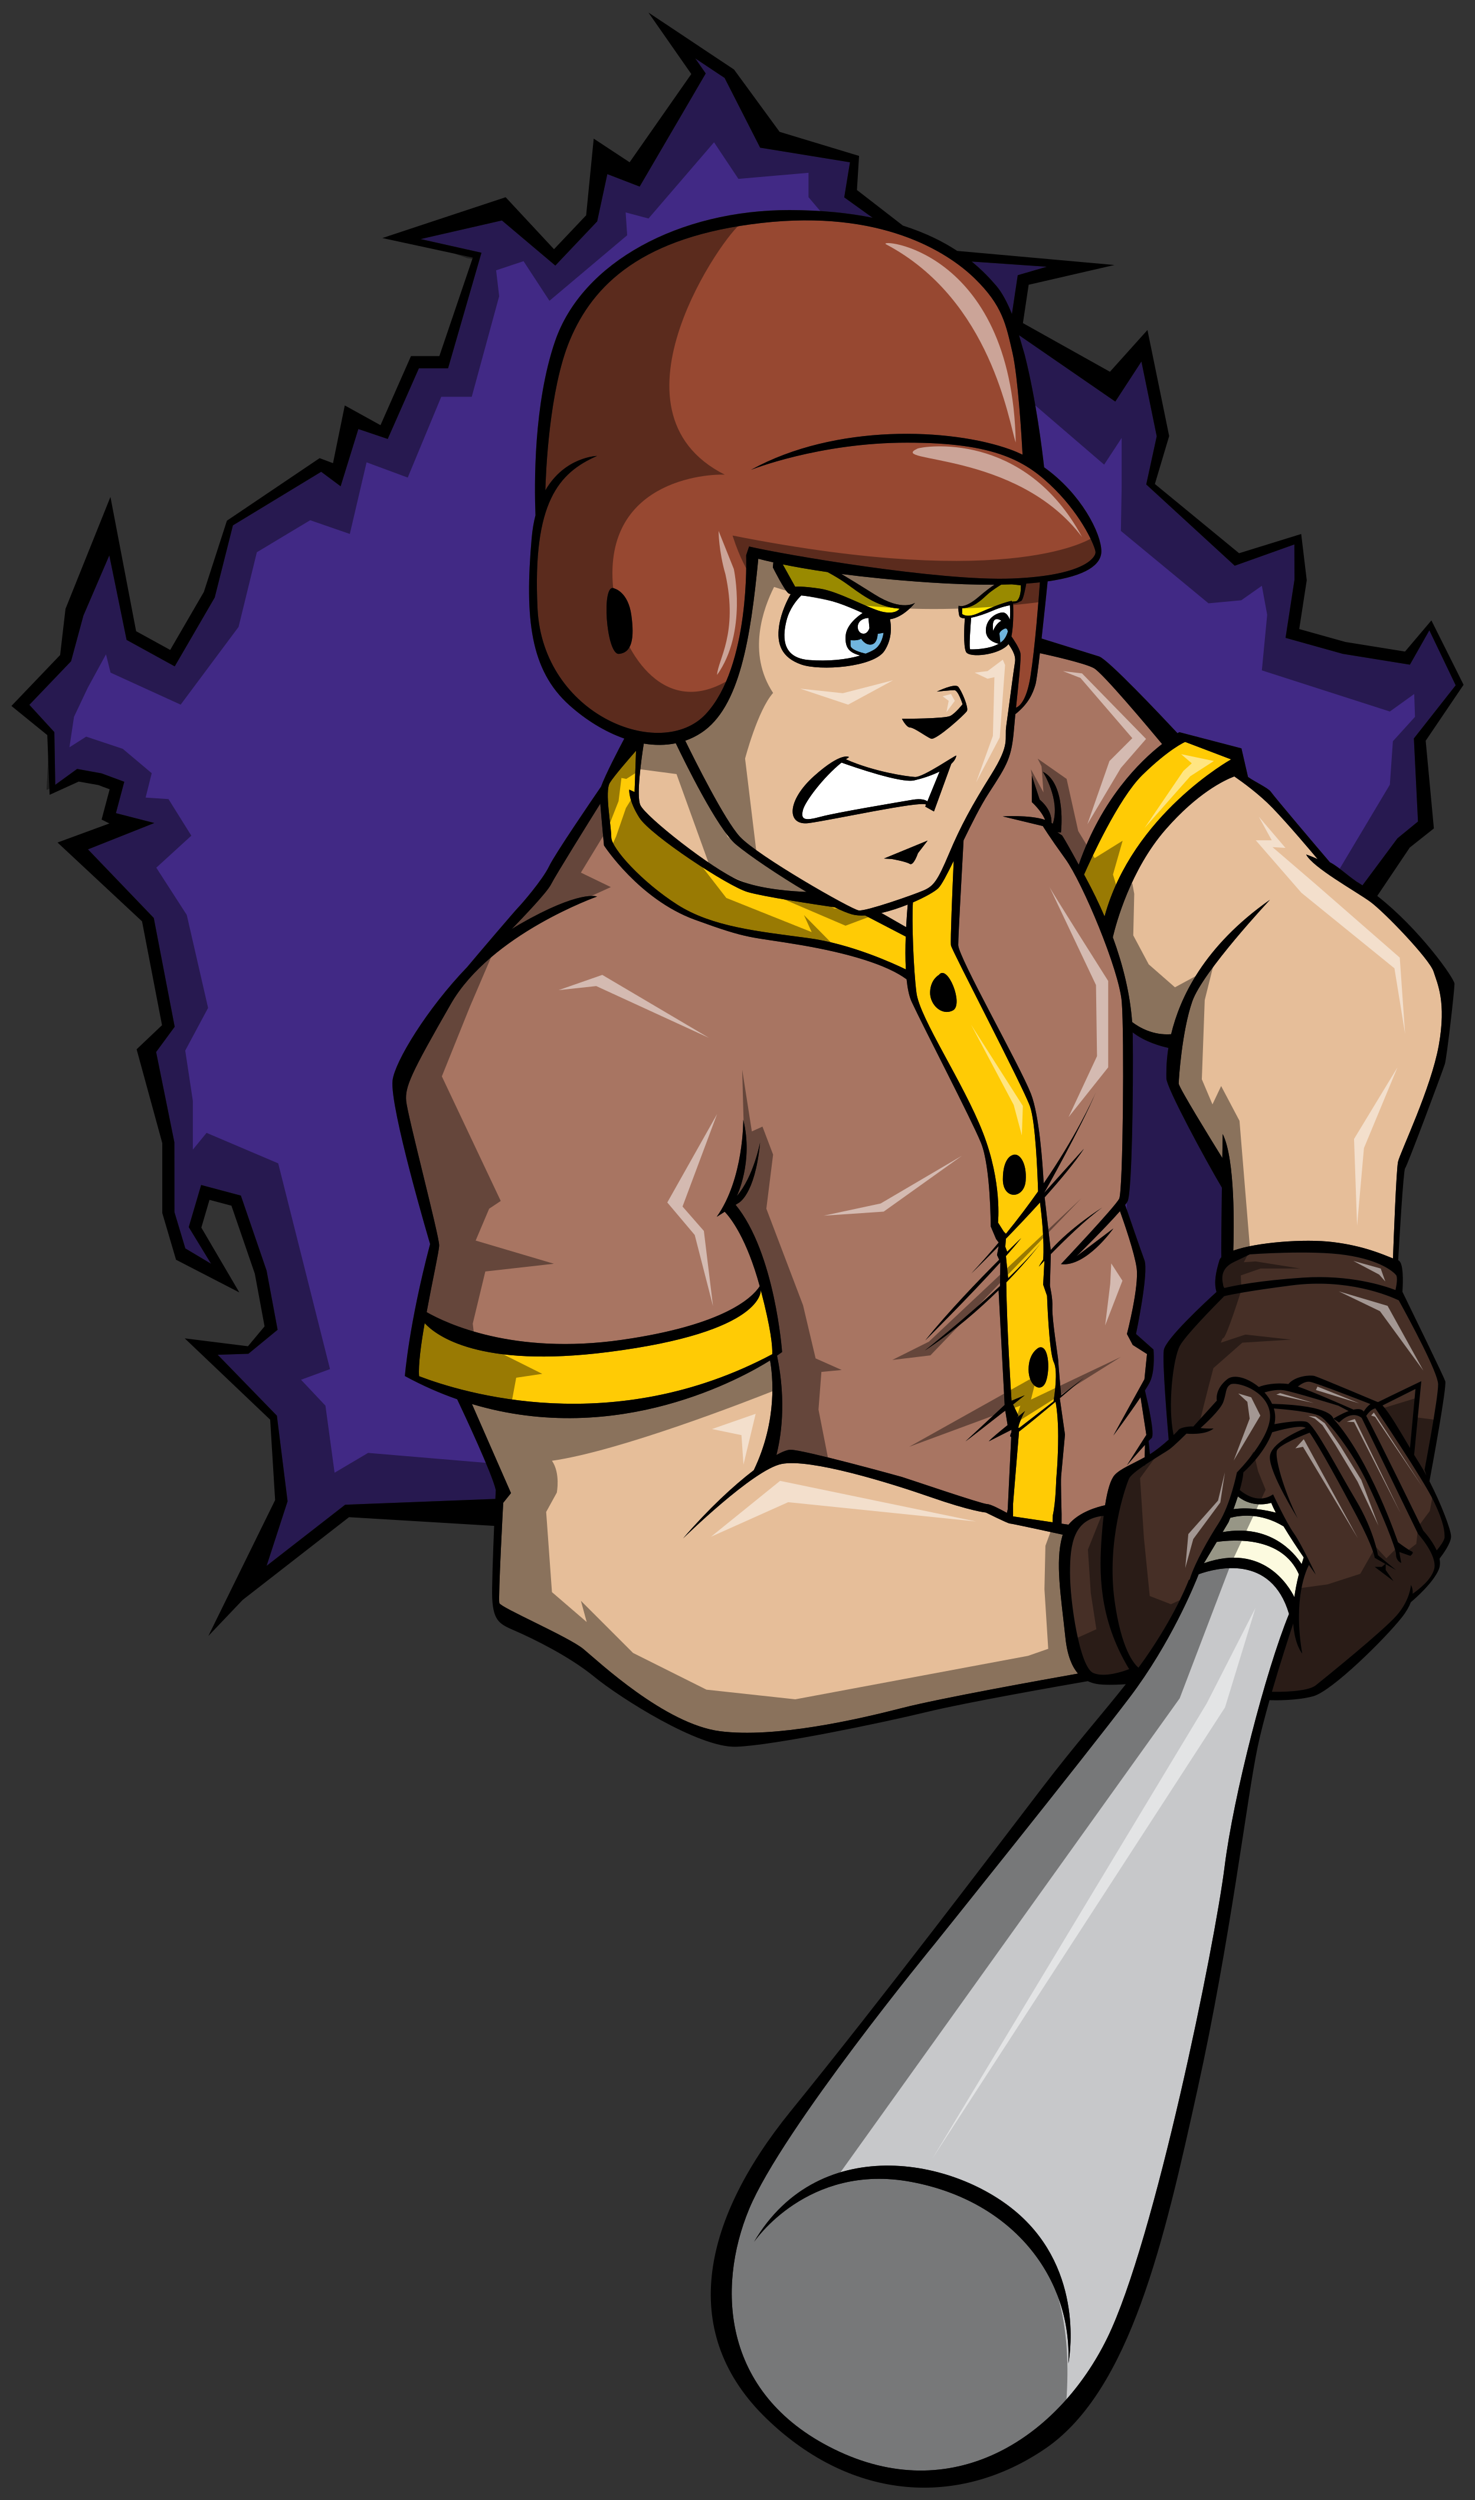 <?xml version="1.0" encoding="utf-8"?>
<!-- Generator: Adobe Illustrator 17.0.0, SVG Export Plug-In . SVG Version: 6.00 Build 0)  -->
<!DOCTYPE svg PUBLIC "-//W3C//DTD SVG 1.1//EN" "http://www.w3.org/Graphics/SVG/1.1/DTD/svg11.dtd">
<svg version="1.1" id="Layer_2" xmlns="http://www.w3.org/2000/svg" xmlns:xlink="http://www.w3.org/1999/xlink" x="0px" y="0px"
	 width="118px" height="200px" viewBox="0 0 118 200" style="enable-background:new 0 0 118 200;" xml:space="preserve">
<rect x="0" y="0" width="118" height="200" fill="#333333" stroke="none"/>
<path id="color10" style="fill:#412985;" d="M83.744,21.338l-2.324,0.678l-0.466,3.107c-0.374-0.934-0.792-1.722-1.254-2.264
	c-0.481-0.562-1.114-1.241-1.968-1.938L83.744,21.338z M116.455,54.82l-2.108-4.399l-1.556,2.749l-5.368-0.866l-4.579-1.279
	l0.714-4.645l-0.008-2.829l-4.771,1.703l-7.08-6.501l0.839-3.854l-1.224-5.982l-2.091,3.206l-7.703-5.31l0.459,1.578
	c0.907,3.589,1.399,7.625,1.551,8.992c2.989,2.125,4.579,5.313,4.579,6.72c0,1.053-1.188,1.971-4.297,2.404
	c-0.071,0.709-0.275,2.708-0.485,4.572c0.832,0.258,3.889,1.211,4.602,1.435c0.695,0.217,4.936,4.708,6.273,6.139
	c0.094-0.055,0.146-0.083,0.146-0.083l4.969,1.295l0.525,2.29c0.574,0.402,1.617,0.884,1.823,1.179
	c0.312,0.444,3.728,4.476,4.723,5.638c0.659,0.342,1.244,0.931,2.188,1.591l0.002-0.006c0.141,0.083,0.28,0.179,0.42,0.27l2.8-3.764
	l1.642-1.343l-0.328-6.646L116.455,54.82z M67.999,12.98l-7.186-1.168L57.97,6.233l-2.354-1.566l0.842,1.207l-5.286,9.049
	l-2.585-0.997l-0.813,3.782l-3.348,3.533l-4.273-3.608l-6.507,1.49l4.87,1.092l-2.671,9.245h-2.334l-2.493,5.651l-2.351-0.793
	l-1.417,4.579l-1.555-1.16l-7.061,4.287l-1.457,5.771l-3.199,5.508l-3.85-2.117l-1.383-6.763L6.673,49.24l-0.988,3.653l-3.337,3.488
	l1.999,2.183l0.073,4.217l1.75-1.272l1.958,0.356l1.813,0.671l-0.669,2.51l3.072,0.788l-5.308,2.109l5.265,5.488l1.673,8.702
	l-1.485,2.021l1.46,7.222l0.005,5.583l0.872,2.906l2.063,1.229l-1.788-2.933l0.991-3.369l3.176,0.847l2.058,6l0.882,4.734
	l-2.338,1.92l-2.455,0.079l4.735,4.874l0.856,6.846l-1.68,5.168l6.288-4.891l12.015-0.468c0.02-0.445,0.032-0.718,0.032-0.718
	c-0.302-1.322-2.498-6.009-3.088-7.254c-1.379-0.481-2.776-1.093-4.184-1.859c0,0,0.31-4.088,2.018-10.559
	c0,0-3.26-10.974-3.002-13.096c0.183-1.503,2.758-5.73,5.97-9.063c0.769-0.925,3.843-4.526,4.072-4.755
	c0.259-0.259,1.967-2.227,2.484-3.313c0.457-0.96,3.457-5.351,4.151-6.362c0.355-0.978,1.449-3.069,1.861-3.846
	c-1.565-0.548-3.094-1.497-4.408-2.68c-3.105-2.795-3.571-6.884-3.003-13.354c0.06-0.678,0.165-1.284,0.305-1.828
	c-0.099-2.529-0.145-8.917,1.56-13.906c2.175-6.367,9.99-10.525,18.788-10.508c2.58,0.006,4.764,0.239,6.628,0.617l-2.274-1.633
	L67.999,12.98z M93.311,86.264c0-0.287-0.038-1.172,0.16-2.438c-0.575-0.122-1.854-0.464-2.861-1.244
	c0.003,0.089,0.01,0.178,0.01,0.267c0.052,4.14-0.053,12.525-0.414,13.252c-0.033,0.069-0.103,0.168-0.193,0.288
	c0.325,0.948,1.244,3.618,1.541,4.421c0.361,0.984-0.675,5.902-0.675,5.902l1.398,1.242c0,0,0.155,1.604-0.258,2.535
	c-0.078,0.175-0.23,0.436-0.426,0.743c0.236,0.988,0.82,3.561,0.529,3.811c-0.055,0.045-0.135,0.126-0.234,0.229l0.101,1.062
	c0.522-0.326,1.073-0.777,1.505-1.168c-0.108-1.264-0.524-6.26-0.388-7.162c0.133-0.889,3.313-3.832,4.213-4.651
	c-0.22-0.748-0.063-1.558,0.237-2.544c0.023-0.082,0.078-0.16,0.149-0.236c-0.017-0.505,0.014-3.146,0.046-5.567
	C96.472,92.851,93.311,87.007,93.311,86.264z"/>
<path id="color9" style="fill:#FCFADF;" d="M103.91,125.933c-0.17,0.67-0.287,1.282-0.36,1.832c-0.429-0.872-2.5-4.384-7.238-2.712
	l1.025-1.708C98.813,123.133,102.575,122.924,103.91,125.933z M102.068,121.007c-0.148-0.286-0.276-0.553-0.372-0.79
	c0,0-1.427,0.489-2.666-0.515c-0.116,0.357-0.238,0.712-0.351,1.022C100.003,120.539,101.399,120.831,102.068,121.007z
	 M102.689,122.104c-1.881-1.153-3.6-0.869-4.269-0.687c-0.086,0.22-0.141,0.354-0.141,0.354l-0.476,0.794
	c3.827-0.687,5.74,1.644,6.327,2.558c0.053-0.177,0.106-0.354,0.166-0.538C103.808,123.869,103.208,122.968,102.689,122.104z"/>
<path id="color8" style="fill:#C7C8CA;" d="M95.894,125.93c-0.342,0.875-2.243,5.528-5.532,9.866
	c-3.648,4.816-15.605,19.722-15.605,19.722s-12.189,14.829-14.828,21.195c-2.641,6.365-2.175,15.06,7.219,19.409
	c9.396,4.348,17.626-1.32,21.429-9.085c3.805-7.762,8.617-31.52,9.394-37.731c0.708-5.666,3.291-15.66,5.153-20.2
	C101.694,124.267,97.266,125.436,95.894,125.93z M85.47,189.059c0.311-6.679-4.268-12.967-12.578-14.52
	c-8.309-1.553-12.577,4.814-12.577,4.814c5.278-9.006,16.614-6.679,21.582-1.865C86.867,182.303,85.47,189.059,85.47,189.059z"/>
<path id="color7" style="fill:#FFE600;" d="M67.688,46.668c1.049,0.737,2.409,1.901,4.272,2.019c0,0-0.232,0.465-1.28,0.271
	c-1.049-0.193-3.534-1.629-5.048-1.862c-1.515-0.233-2.018-0.156-2.018-0.156l-0.995-1.791c0.945,0.192,2.134,0.405,3.587,0.616
	C66.663,46.012,67.214,46.331,67.688,46.668z M81.667,46.822l-0.718-0.08c-0.272,0.011-0.554,0.018-0.848,0.022
	c-0.263,0.159-0.777,0.486-1.114,0.794c-0.467,0.428-1.126,1.088-2.018,1.088v0.466c0,0,0.348,0.35,1.241-0.039
	c0.893-0.388,1.864-0.814,2.718-1.009l0.045,0.076c0.012-0.01,0.025-0.017,0.046-0.017c0.098-0.002,0.227-0.011,0.332-0.053
	c0.073-0.075,0.147-0.175,0.198-0.316C81.704,47.327,81.667,46.822,81.667,46.822z"/>
<path id="color6" style="fill:#E6BE99;" d="M68.7,72.831c0.581,0.078,4.347-1.241,5.163-1.591c0.815-0.35,1.126-0.737,2.058-2.95
	c0.932-2.214,1.824-3.844,3.377-6.328c1.552-2.484,1.048-2.795,1.202-3.882c0.156-1.086,0.583-4.425,0.701-5.124
	c0.096-0.584-0.347-1.166-0.52-1.434c-0.666,0.867-3.152,1.154-3.403,0.618c-0.223-0.479-0.132-2.107-0.092-2.675
	c-0.245-0.006-0.416-0.073-0.45-0.237c-0.116-0.543-0.04-0.776-0.04-0.776s0.466,0.272,1.592-0.698
	c0.561-0.482,0.986-0.793,1.271-0.981c-1.512,0.008-3.259-0.049-5.27-0.183c-2.748-0.185-5.063-0.424-6.981-0.675
	c0.618,0.369,1.53,0.924,2.673,1.646c2.213,1.397,3.223,0.661,3.223,0.661s-0.889,1.156-2.008,1.317
	c0.092,0.425,0.228,1.497-0.438,2.524c-0.854,1.32-5.164,1.631-6.679,1.087c-1.514-0.543-1.979-1.592-1.747-3.105
	c0.17-1.095,0.661-2.065,0.922-2.52c-0.064-0.014-0.114-0.026-0.145-0.042c-0.313-0.156-1.281-2.097-1.28-2.097l0.039-0.4
	c-0.487-0.108-0.887-0.205-1.204-0.289c-0.618,6.351-1.477,11.899-4.567,13.926c-0.409,0.268-0.837,0.476-1.278,0.629
	c0.729,1.488,3.157,6.368,4.37,7.679C60.625,68.483,68.118,72.754,68.7,72.831z M73.435,68.251c0,0-0.348,1.048-0.66,0.853
	c-0.31-0.194-1.436-0.388-1.436-0.388l-0.62-0.038l3.493-1.437L73.435,68.251z M76.037,57.265c0.426-0.232,0.97-0.932,0.97-0.932
	s-0.349-1.125-0.66-1.125s-1.398,0.117-1.398,0.117s1.437-0.699,1.707-0.388c0.272,0.31,0.854,1.668,0.699,1.94
	c-0.155,0.271-2.483,2.368-2.872,2.213c-0.388-0.156-1.359-0.893-1.669-0.893c-0.312-0.001-0.659-0.699-0.659-0.699
	C72.27,57.498,75.61,57.498,76.037,57.265z M65.129,62.078c2.212-1.979,2.795-1.514,2.795-1.514
	c-0.085,0.055-0.171,0.114-0.257,0.176c2.261,1.003,4.889,1.378,5.535,1.416c0.661,0.04,3.32-1.83,3.301-1.708
	c-0.037,0.234-0.185,0.455-0.403,0.659l-1.383,3.805l-0.698-0.389l0.065-0.162c-0.455-0.317-7.611,1.251-9.383,1.482
	C62.916,66.076,62.916,64.059,65.129,62.078z M72.491,74.17l-1.982-1.137c0.707-0.161,1.44-0.406,2.11-0.675
	C72.583,72.755,72.531,73.404,72.491,74.17z M51.23,64.408c-0.342-0.746,0.088-3.756,0.272-4.926
	c0.872,0.145,1.734,0.145,2.562-0.025c0.669,1.398,3.328,6.847,4.814,8.095c1.024,0.86,3.441,2.502,5.642,3.796
	c-0.9-0.031-3.644-0.186-5.409-0.923C56.977,69.531,51.658,65.34,51.23,64.408z M115.102,83.624
	c-0.622,3.468-3.106,8.592-3.261,9.317c-0.138,0.637-0.354,6.356-0.403,7.727c-0.803-0.315-2.33-1.008-4.825-1.31
	c-2.268-0.273-6.072,0.016-7.952,0.686c0.057-1.644,0.167-7.304-0.847-9.329c0,0-0.012,0.787-0.028,1.918
	c-0.883-1.424-3.49-5.654-3.49-5.954c0-0.363,0.26-4.193,1.086-6.574c0.829-2.38,6.212-8.126,6.212-8.126
	c-5.303,3.725-7.217,7.872-7.904,10.753c-1.446,0.107-2.555-0.542-3.12-0.973c-0.162-2.229-0.721-4.535-1.545-6.784
	c0.257-1.096,1.411-5.409,4.237-8.638c2.534-2.896,4.661-3.917,5.482-4.228c0.667,0.458,2.01,1.435,3.058,2.52
	c1.217,1.261,3.056,3.435,3.611,4.098c-0.586-0.267-0.92-0.371-0.92-0.371c0.517,1.035,3.986,2.949,5.125,3.778
	c1.136,0.827,4.759,4.605,5.069,5.59C114.998,78.707,115.724,80.155,115.102,83.624z M85.237,131.031
	c0.15,1.429,0.538,2.305,1.004,2.845c-2.7,0.48-11.029,1.974-14.048,2.749c-3.623,0.932-10.195,2.433-14.596,1.863
	c-4.4-0.569-9.731-5.59-10.921-6.573c-1.192-0.983-6.625-3.313-6.729-3.676c-0.104-0.362,0.31-8.022,0.31-8.022l0.622-0.777
	l-3.124-7.126c11.743,3.518,21.781-2.189,23.85-3.487c0.204,1.123,0.634,4.755-1.303,8.782c-1.594,1.217-3.609,3.077-5.655,5.455
	c0,0,5.589-5.485,7.867-5.952c2.278-0.467,8.644,1.501,11.905,2.639c3.261,1.14,4.45,1.243,4.45,1.243s1.761,0.878,1.915,0.878
	c0.126,0,3.117,0.647,4.238,0.893c-0.017,0.047-0.031,0.095-0.045,0.142C84.408,124.977,84.875,127.616,85.237,131.031z"/>
<path id="color5" style="fill:#462F26;" d="M98.954,117.785c0,0-0.519,2.587-1.449,4.037c-0.751,1.169-1.908,3.149-2.326,4.522
	l-0.08,0.06c0,0-0.855,2.329-3.029,5.589c-0.317,0.479-0.648,0.947-0.992,1.413c-0.39-0.331-1.373-1.514-1.906-5.32
	c-0.672-4.814,0.88-9.161,1.139-9.782c0.11-0.265,0.641-0.677,1.244-1.088v0.054l0.076-0.105c0.803-0.54,1.71-1.068,1.94-1.239
	c0.415-0.312,1.347-1.243,1.347-1.243s1.501,0.156,2.174-0.413c0,0-0.579,0.033-1.047-0.036c0.252-0.225,1.589-1.43,1.822-2.087
	c0.259-0.725,0.156-1.14,0.569-1.397c0.414-0.26,2.899,0.414,3.156,2.276C101.852,114.887,98.954,117.785,98.954,117.785z
	 M103.828,110.915c1.173,0.404,3.56,1.452,4.455,1.849c0.351-0.078,0.663-0.064,0.815,0.155c0,0,0.213-0.374,0.538-0.602
	c-0.6-0.235-4.312-1.683-4.832-1.78C104.459,110.475,104.078,110.715,103.828,110.915z M108.94,113.435c0,0-0.724-0.724-1.812,0.362
	l-0.465-0.31c2.95,3.262,5.176,9.887,5.176,9.887s0.828,0.622,1.088,0.726c0.257,0.103-0.104,0.361-0.104,0.361l-0.881-0.31
	l0.156,0.879c0,0-0.416-0.155-0.416-0.672c0-0.519-1.188-3.417-2.327-5.797c-1.14-2.381-3.004-4.76-3.677-5.227
	c-0.583-0.405-3.108-0.613-3.772-0.663c0.091,0.296,0.129,0.605,0.099,0.92c-0.01,0.112-0.028,0.223-0.05,0.335
	c0.503-0.092,2.066-0.352,2.586-0.18c0.62,0.207,2.483,3.831,3.933,6.264c1.451,2.432,1.761,4.398,1.761,4.398l1.448,1.19
	l-0.828-0.475v0.475l0.621,0.881l-1.501-1.138h0.569l0.281-0.234l-0.851-0.491c0,0-0.05-0.724-1.449-3.364
	c-1.181-2.232-2.957-5.501-3.757-6.645c-0.431,0.166-2.425,0.955-2.609,1.418c-0.208,0.518,0.517,3.157,1.655,5.435
	c0,0-2.276-3.623-2.226-4.917c0.042-1.048,2.088-1.995,2.864-2.316c-0.005-0.005-0.013-0.011-0.017-0.015
	c-0.387-0.257-2.093,0.198-2.662,0.362c-0.637,1.764-2.307,3.209-2.307,3.209c-0.016,0.364-0.133,0.875-0.287,1.411
	c0.518,0.436,1.564,1.084,2.668,0.35c0,0,1.034,2.225,1.657,3.105c0.62,0.88,1.76,3.312,1.76,3.312s-0.219-0.299-0.549-0.771
	c-0.204,0.378-1.291,2.661-0.538,7.087c0,0-0.602-0.675-0.719-2.405c-0.337,1.012-1.044,3.179-1.707,5.462
	c0.527,0.011,2.827,0.029,3.514-0.52c0.776-0.621,5.382-4.347,6.47-5.589c1.086-1.241,1.138-2.433,1.138-2.433
	s0.167,0.235,0.141,0.699c0.443-0.309,1.521-1.135,1.724-1.993c0.261-1.087-1.294-2.795-1.295-2.797L108.94,113.435z
	 M107.078,112.451c0,0-3.676-1.14-4.399-1.241c-0.59-0.084-1.281,0.104-1.519,0.179c0.248,0.275,0.459,0.583,0.608,0.913
	c4.893,0.125,4.896,1.185,4.896,1.185s0.605-0.383,1.225-0.608L107.078,112.451z M88.136,122.907
	c0.044-0.609,0.096-1.155,0.155-1.648c-2.385,0.229-2.691,2.186-2.691,4.549c0,2.382,0.776,7.557,1.862,8.022
	c0.915,0.393,2.418-0.132,2.87-0.309C87.838,129.41,87.94,125.619,88.136,122.907z M112.801,115.829l0.438-4.721l-2.638,1.32
	C111.164,113.024,111.988,114.465,112.801,115.829z M94.296,114.37c0.086-0.13,0.7-0.292,1.174-0.257l1.88-2.074
	c0,0-0.206-0.879,0.829-1.707c0.549-0.438,1.646-0.108,2.529,0.621c0.384-0.177,1.408-0.383,2.362-0.234
	c0.556-0.659,1.763-0.741,2.095-0.646c0.362,0.104,5.02,2.071,5.02,2.071c0.021,0.002,0.043,0.008,0.065,0.015
	c0.862-0.43,3.455-1.671,3.455-1.671l-0.573,5.893c0.141,0.234,0.28,0.463,0.419,0.68c0.188,0.299,0.378,0.626,0.563,0.97
	l-0.149-0.451c0,0,1.087-5.694,1.087-6.832c0-0.927-2.292-5.169-3.149-6.725c-0.819-0.39-4.129-1.776-8.6-1.194
	c-3.3,0.429-4.747,0.71-5.364,0.857c-0.904,0.909-3.09,3.141-3.539,3.957c-0.555,1.005-1.01,4.851-0.51,7.155
	C94.111,114.58,94.264,114.418,94.296,114.37z M97.944,103.034c0.786-0.189,2.794-0.597,6.288-0.829
	c3.735-0.249,6.471,0.634,7.407,0.992c0.08-0.363,0.192-1.015,0.046-1.198c-0.207-0.261-1.243-1.192-4.038-1.605
	c-2.794-0.414-7.659-0.052-7.659-0.052s0,0-1.294,0.621s-0.828,1.708-0.828,1.916L97.944,103.034z M114.687,120.064
	c-0.88-1.814-4.657-7.403-4.657-7.403c-0.364,0.081-0.632,0.446-0.733,0.603c0.971,1.78,4.563,9.18,4.563,9.18
	s0.69,0.732,1.079,1.584c0.227-0.275,0.63-0.804,0.628-1.064C115.567,122.6,115.567,121.873,114.687,120.064z"/>
<path id="color4" style="fill:#974831;" d="M82.102,46.682c0.387-0.026,0.75-0.059,1.092-0.097c-0.086,1.194-0.39,5.201-0.752,7.496
	c-0.304,1.938-0.864,2.415-1.16,2.528c0.199-1.974,0.436-3.999,0.346-4.391c-0.095-0.41-0.55-1.077-0.714-1.313
	c0.21-1.016,0.142-2.452,0.134-2.628c0.164-0.006,0.357-0.037,0.491-0.14c0.063-0.022,0.124-0.047,0.167-0.074
	C81.858,47.973,82.035,47.066,82.102,46.682z M87.643,44.184c0,0.388-0.854,1.863-6.677,2.096c-5.822,0.233-18.4-1.94-21.039-2.563
	l-0.234,0.7c0,0,0.338,8.877-3.233,12.706c-3.572,3.83-13.044,0.104-13.457-8.436c-0.416-8.54,1.707-10.869,4.761-12.215
	c0,0-2.581,0.059-4.135,2.755c0.036-1.356,0.293-8.035,1.961-12.021c1.864-4.451,5.797-8.281,15.32-9.368
	c9.523-1.089,14.856,2.276,17.082,4.45c2.225,2.174,2.483,3.675,3.002,5.9c0.453,1.956,0.751,6.993,0.813,8.183
	c-0.32-0.153-0.651-0.295-0.995-0.419c-4.736-1.708-13.976-2.096-20.73,1.631c0,0,5.436-2.174,12.498-2.174
	c7.065,0,9.552,1.476,11.804,3.728C86.636,41.389,87.643,43.795,87.643,44.184z M50.507,49.203
	c-0.259-1.862-1.347-2.122-1.347-2.122c-1.085-0.621-0.674,5.331,0.362,5.227C50.558,52.205,50.766,51.067,50.507,49.203z"/>
<path id="color3" style="fill:#A87562;" d="M91.554,110.332l-2.486,4.503c0,0,1.286-1.733,2.176-3.067l0.464,3.014l-1.553,2.433
	c0,0,0.843-0.978,1.445-1.636l-0.028,0.994c-1.004,0.549-1.968,0.938-2.4,1.419c-0.305,0.339-0.564,1.123-0.765,2.418
	c-0.544,0.114-2.077,0.518-2.929,1.555l-0.553-0.083l0.002-0.758c0,0-0.076-2.601-0.038-3.027c0.038-0.427,0.309-3.338,0.309-3.338
	l-0.416-2.908c1.065-0.896,1.931-1.635,1.931-1.635s-0.892,0.692-1.935,1.5l0.11-0.103c0,0-0.232-2.601-0.232-2.794
	c0-0.194-0.507-3.3-0.467-4.193c0.038-0.893-0.194-1.629-0.194-1.824c0-0.161,0.054-1.889,0.071-2.48
	c1.077-1.099,2.837-2.823,4.121-3.73c0,0-2.511,1.573-4.13,3.405l-0.486-4.215c1.255-1.4,2.418-2.797,3.143-3.888l-3.184,3.533
	c0,0,2.959-5.256,4.146-8.067c-0.329,0.753-1.627,3.572-4.182,7.305c-0.086-1.629-0.352-5.441-1.014-7.155
	c-0.854-2.213-5.822-10.948-5.822-11.918c0-0.769,0.314-6.22,0.427-8.371c0.655-1.351,1.364-2.774,2.018-3.779
	c1.515-2.329,1.825-2.834,2.02-5.163c0.03-0.366,0.065-0.753,0.104-1.149c1.05-0.838,1.392-1.64,1.603-2.345
	c0.078-0.258,0.216-1.282,0.362-2.536c0.749,0.163,3.604,0.799,4.323,1.202c0.707,0.397,4.384,4.782,5.452,6.065
	c-1.773,1.382-4.84,4.392-6.669,9.659c-1.494-2.74-1.371-2.369-1.371-2.369l-0.345-0.24l0.293,0.033c0,0,0.467-3.882-1.447-4.866
	c0,0,1.438,2.244,0.794,4.167c-0.033-0.027-0.067-0.053-0.104-0.078c0.021-0.481-0.139-1.165-0.948-1.862l-0.623-1.916v2.122
	c0,0,0.753,0.661,1.062,1.419c-1.262-0.422-3.392-0.279-3.392-0.279l3.21,0.774c0,0,0.467,0.777,1.812,2.641
	c1.346,1.864,4.295,8.851,4.503,11.438s0.103,15.114-0.208,15.734c-0.309,0.621-4.658,5.228-4.658,5.228
	c2.019,0.26,4.193-2.847,4.193-2.847l-2.95,2.227c0,0,2.326-2.294,3.48-3.614c0.313,0.875,1.164,3.325,1.333,4.546
	c0.207,1.501-0.776,5.28-0.776,5.28l0.466,0.879l1.14,0.724L91.554,110.332z M80.608,114.001l-0.188-1.166
	c-1.335,1.046-3.063,2.397-3.181,2.466l3.133-2.914l-0.487-9.18c-1.535,1.512-3.541,3.27-5.906,4.835c0,0,3.188-2.513,6.019-5.166
	l0.03-1.899c-2.509,2.772-6.01,6.25-6.01,6.25c1.84-2.29,4.283-4.822,5.917-6.457l-0.173-0.376l0.131-0.711
	c-1.271,1.296-2.188,2.187-2.188,2.187c0.781-0.837,1.511-1.664,2.191-2.475l-0.212-0.282l-0.427-1.01c0,0,0-4.775-0.777-6.677
	c-0.775-1.901-4.618-9.277-5.551-11.296c-0.2-0.438-0.328-1.069-0.403-1.791c-1.539-1.15-4.632-2.091-8.524-2.751
	c-4.115-0.697-3.96-0.388-8.424-2.019c-4.465-1.631-7.259-5.939-7.259-5.939s-0.197-2.059-0.296-3.347
	c-0.782,1.253-3.579,5.741-3.937,6.452c-0.331,0.666-2.269,2.67-3.152,3.592c0.206-0.136,0.412-0.264,0.618-0.382
	c4.863-2.794,6.21-2.226,6.21-2.226s-8.488,3.002-11.697,8.592c-3.209,5.591-3.674,6.625-3.571,7.764s2.639,10.766,2.639,11.542
	c0,0.426-0.544,2.859-1.002,5.347c1.526,0.874,6.934,3.468,15.651,2.211c8.219-1.186,10.431-3.407,10.996-4.286
	c-1.04-3.799-2.295-5.425-2.8-5.957l-0.641,0.407c2.175-3.054,2.124-7.764,2.124-7.764c0.829,3.364-0.518,6.107-0.518,6.107
	c1.348-1.553,1.864-4.296,1.864-4.296c-0.413,4.296-1.761,4.866-1.761,4.866l-0.198,0.125c3.156,3.858,3.719,11.778,3.719,11.778
	l-0.405,0.288c0.788,3.786,0.281,6.674-0.051,7.947c0.499-0.274,0.889-0.419,1.129-0.419c1.035,0,8.541,2.071,8.903,2.174
	c0.361,0.103,6.417,2.174,6.831,2.174c0.268,0,1.055,0.413,1.578,0.702l0.066-0.287l0.279-5.786c-0.002,0-0.006,0.002-0.008,0.002
	c-0.125-0.021-0.061-0.206,0.023-0.373l0.01-0.204l-1.82,0.927C79.265,115.102,79.943,114.54,80.608,114.001z"/>
<path id="color2" style="fill:#FFCB05;" d="M84.446,112.13c0.062,0.324,0.208,1.263,0.208,2.744c0,1.862-0.156,3.455-0.156,3.455
	s-0.037,1.862-0.271,2.874l-0.02,0.573l-3.162-0.472v-0.995h-0.002l0.479-5.79C82.228,113.978,83.397,113.01,84.446,112.13z
	 M80.474,98.698l-0.168-0.168l-0.466-0.736c0,0,0.35-3.184-1.203-7.182s-5.046-9.123-5.318-11.181
	c-0.24-1.818-0.389-5.852-0.285-7.245c0.978-0.422,1.766-0.872,2.034-1.141c0.269-0.269,0.707-1.117,1.229-2.189
	c-0.096,2.116-0.279,6.448-0.219,6.771c0.076,0.426,5.784,11.335,6.326,12.887c0.435,1.242,0.596,5.241,0.644,6.791
	C82.29,96.379,81.437,97.519,80.474,98.698z M75.105,77.995c0,0-0.659,0.35-0.697,1.358c-0.04,1.009,0.932,1.941,1.823,1.475
	C77.123,80.362,75.805,77.063,75.105,77.995z M82.054,94.454c0.116-1.475-0.543-2.367-1.125-2.018c0,0-0.699,0.232-0.699,1.901
	C80.229,96.007,81.937,95.93,82.054,94.454z M81.977,111.613l-1.055,0.438c-0.042-0.644-0.379-5.831-0.421-9.465
	c1.735-1.778,2.715-3.086,2.715-3.086c-0.662,0.837-1.572,1.792-2.565,2.751l-0.178-1.77c0.47-0.53,0.893-1.024,1.229-1.445
	c0,0-0.436,0.415-1.128,1.097l-0.151-0.397l0.048-0.644c0.85-0.876,1.806-1.883,2.73-2.902c0.12,0.927,0.36,3.077,0.254,4.567
	c-0.132,0.189-0.253,0.381-0.354,0.57c0,0,0.172-0.184,0.455-0.481l-0.104,1.917l0.31,0.894c0,0,0.156,4.542,0.544,5.319
	c0.344,0.686,0.05,2.671-0.021,3.126c-1.264,0.979-2.578,1.996-2.734,2.114l-0.072,0.01c-0.066-0.13,0.362-1.116,0.528-1.354
	c-0.103,0.09-0.35,0.289-0.664,0.541l0.131-0.166l-0.431-0.896C81.592,111.919,81.977,111.613,81.977,111.613z M82.286,109.555
	c0,1.36,1.049,1.941,1.398,0.932s0.194-2.989-0.583-2.679C83.102,107.808,82.286,108.196,82.286,109.555z M94.812,59.35
	c0,0-1.242,0.517-3.417,2.64c-1.934,1.889-4.195,6.89-4.671,7.97c0.056,0.102,0.109,0.204,0.168,0.312
	c0.531,0.983,1.026,2.002,1.472,3.042c2.224-8.16,10.124-12.565,10.124-12.565L94.812,59.35z M72.458,74.92l-3.246-1.689
	c-0.391,0.02-0.75-0.004-1.056-0.088c-0.356-0.099-0.833-0.298-1.381-0.564c-1.631-0.238-5.702-0.852-6.965-1.222
	c-1.592-0.466-7.765-4.542-8.657-5.94c-0.893-1.397-0.814-2.252-0.814-2.252l0.427,0.194l0.117-3.303
	c-0.549,0.624-1.769,2.029-2.097,2.565c-0.427,0.698,0.117,3.454,0.117,4.348c0,0.893,2.483,3.61,5.278,5.396
	c2.795,1.785,6.443,2.136,10.482,2.679c3.417,0.461,6.836,2.033,7.804,2.505C72.42,76.691,72.427,75.766,72.458,74.92z
	 M48.644,108.156c-10.296,1.309-13.746-1.305-14.67-2.314c-0.299,1.723-0.52,3.356-0.447,4.246
	c3.517,1.347,15.527,5.016,28.255-1.76c0.026-0.605-0.096-1.994-0.922-5.141C60.859,103.188,61.272,106.553,48.644,108.156z"/>
<path id="color1" style="fill:#70B5DE;" d="M70.214,50.704l0.473-0.084c-0.08,0.527-0.29,1.076-0.783,1.364
	c-0.192,0.113-0.415,0.216-0.655,0.308c-0.38-0.091-1.208-0.327-1.208-0.656c0-0.428,0-0.428,0-0.428s0.544,0.077,0.854-0.116
	c0,0,0.311,0.543,0.816,0.466C70.214,51.48,70.214,50.704,70.214,50.704z M80.306,50.316c-0.425,0.233-0.348,0.427-0.348,0.426
	l0.067,0.675c0.104-0.072,0.2-0.153,0.28-0.248c0.142-0.164,0.245-0.387,0.32-0.636C80.606,50.355,80.534,50.192,80.306,50.316z"/>
<path id="fill" style="fill:#FFFFFF;" d="M73.125,62.428c0.59-0.133,1.377-0.378,2.041-0.708l-0.976,2.386
	c-0.145-0.112-0.481-0.252-1.221-0.124c-1.125,0.194-6.055,1.01-7.335,1.359c-1.282,0.349-1.593,0.231-1.398-0.545
	c0.172-0.682,1.627-2.619,3.084-3.792C68.324,61.362,72.085,62.663,73.125,62.428z M68.817,52.44
	c-0.808-0.226-1.236-0.535-1.165-1.579c0.061-0.875,0.962-1.561,1.361-1.824c-0.389-0.172-0.859-0.382-1.479-0.622
	c-1.306-0.508-2.581-0.685-3.432-0.783c-0.397,0.394-0.951,1.079-1.187,2.026c-0.39,1.552-0.194,2.989,1.823,3.144
	C66.216,52.914,67.689,52.777,68.817,52.44z M68.932,50.666c0.467,0.155,0.623-0.427,0.623-0.427l-0.082-0.809
	C68.398,49.503,68.484,50.516,68.932,50.666z M80.793,48.417c-0.1,0.017-0.651,0.112-1.457,0.464
	c-0.461,0.199-1.106,0.431-1.643,0.532c-0.045,0.557-0.199,2.533-0.066,2.533c0.133,0,1.444,0.028,2.274-0.449
	c-0.307-0.065-1.031-0.297-1.031-1.064c0-0.971,0.893-1.438,1.359-1.438c0.278,0,0.458,0.318,0.56,0.575
	C80.822,49.115,80.81,48.685,80.793,48.417z M79.426,50.024c-0.006,0.121,0.003,0.269,0.026,0.448c0,0,0.194-0.583,0.66-0.815
	C80.112,49.657,79.459,49.181,79.426,50.024z"/>
<path id="outline" d="M73.202,62.156c-0.646-0.038-3.274-0.413-5.535-1.416c0.086-0.062,0.172-0.121,0.257-0.176
	c0,0-0.583-0.466-2.795,1.514c-2.213,1.98-2.213,3.998-0.428,3.766c1.771-0.231,8.928-1.799,9.383-1.482l-0.065,0.162l0.698,0.389
	l1.383-3.805c0.219-0.204,0.366-0.425,0.403-0.659C76.522,60.326,73.863,62.196,73.202,62.156z M74.19,64.106
	c-0.145-0.112-0.481-0.252-1.221-0.124c-1.125,0.194-6.055,1.01-7.335,1.359c-1.282,0.349-1.593,0.231-1.398-0.545
	c0.172-0.682,1.627-2.619,3.084-3.792c1.004,0.358,4.765,1.659,5.805,1.424c0.59-0.133,1.377-0.378,2.041-0.708L74.19,64.106z
	 M81.896,177.488c4.971,4.814,3.573,11.57,3.573,11.57c0.311-6.679-4.268-12.967-12.578-14.52
	c-8.309-1.553-12.577,4.814-12.577,4.814C65.593,170.348,76.929,172.675,81.896,177.488z M115.589,85.112
	c0.156-0.518,0.771-5.891,0.771-6.408c0-0.441-2.838-4.427-6.18-7.035l2.603-3.871l1.927-1.527l-0.655-7.015l3.031-4.478
	l-2.574-5.149l-2.109,2.491l-4.771-0.767l-3.693-1.033l0.601-3.905l-0.444-3.699l-4.969,1.539l-6.736-5.538l1.142-3.835
	l-1.736-8.484l-3.002,3.341l-6.961-3.893l0.46-3.066l6.863-1.582l-12.581-1.127c-1.118-0.74-2.538-1.451-4.34-2.023L68.555,15.2
	l0.171-2.727l-6.358-1.926l-3.643-4.982l-6.853-4.564l3.432,4.921l-4.935,7.059l-2.872-1.891l-0.605,6.132l-2.571,2.713
	l-3.871-4.159l-9.863,3.267l7.238,1.563l-2.677,7.88h-2.27l-2.438,5.526l-2.858-1.579l-0.942,4.618l-1.07-0.402l-7.417,5.003
	l-1.844,5.699l-2.693,4.64l-2.727-1.499L8.835,39.75L5.24,48.705l-0.43,3.694l-3.896,4.073l2.869,2.332l0.185,4.778l2.331-1.06
	l1.573,0.279l0.901,0.338l-0.645,2.422l0.624,0.312l-4.149,1.524l6.76,6.306l1.598,8.307l-2.032,1.928l2.053,7.505v5.589
	l1.101,3.741l5.063,2.614l-3.039-5.186l0.652-2.22l1.756,0.468l1.87,5.438l0.78,4.215l-1.327,1.591l-5.059-0.632l6.834,6.505
	l0.397,6.433l-5.342,10.871l2.747-2.886l8.508-6.619l11.609,0.698c-0.092,2.233-0.195,5.069-0.155,5.814
	c0.103,1.916,0.673,2.07,1.967,2.64c1.294,0.569,4.193,1.968,6.21,3.624c2.021,1.654,8.335,5.692,11.337,5.59
	c3.003-0.105,11.696-1.917,15.321-2.797c3.134-0.761,10.803-2.102,12.811-2.451c0.441,0.213,0.878,0.259,1.216,0.277
	c0.668,0.038,1.441-0.006,1.825-0.032c-1.808,2.296-3.971,4.735-6.69,8.288c-3.805,4.97-12.732,16.77-20.109,25.854
	c-7.375,9.083-8.851,17.935-1.939,24.61c6.91,6.679,15.449,7.065,22.282,2.408c6.833-4.658,9.55-16.77,12.189-28.728
	c2.64-11.956,3.96-23.368,4.814-27.406c0.237-1.126,0.582-2.439,0.951-3.748c0.475,0.015,2.214,0.04,3.5-0.316
	c1.5-0.413,5.746-4.606,7.091-6.313c0.365-0.465,0.585-0.866,0.712-1.205c0.444-0.378,1.808-1.591,2.239-2.625
	c0.11-0.266,0.115-0.563,0.059-0.862c0.262-0.339,0.922-1.239,0.922-1.776c0-0.525-0.791-2.598-1.728-4.417
	c0.214-1.145,1.403-7.58,1.263-8.005c-0.133-0.397-2.686-5.637-3.425-7.149c0.056-0.833,0.097-2.38-0.341-2.523
	c0.074-1.305,0.418-7.218,0.554-7.356C112.565,93.303,115.434,85.629,115.589,85.112z M89.224,32.123l2.091-3.206l1.224,5.982
	L91.7,38.753l7.08,6.501l4.771-1.703l0.008,2.829l-0.714,4.645l4.579,1.279l5.368,0.866l1.556-2.749l2.108,4.399l-3.345,4.253
	l0.328,6.646l-1.642,1.343l-2.8,3.764c-0.14-0.091-0.279-0.187-0.42-0.27l-0.002,0.006c-0.944-0.66-1.529-1.249-2.188-1.591
	c-0.995-1.162-4.411-5.193-4.723-5.638c-0.206-0.295-1.249-0.776-1.823-1.179l-0.525-2.29l-4.969-1.295c0,0-0.052,0.028-0.146,0.083
	c-1.337-1.431-5.577-5.922-6.273-6.139c-0.713-0.224-3.769-1.177-4.602-1.435c0.21-1.864,0.414-3.863,0.485-4.572
	c3.108-0.434,4.297-1.352,4.297-2.404c0-1.406-1.59-4.595-4.579-6.72c-0.151-1.367-0.644-5.403-1.551-8.992l-0.459-1.578
	L89.224,32.123z M89.067,98.272l-2.95,2.227c0,0,2.326-2.294,3.48-3.614c0.313,0.875,1.164,3.325,1.333,4.546
	c0.207,1.501-0.776,5.28-0.776,5.28l0.466,0.879l1.14,0.724l-0.206,2.02l-2.486,4.503c0,0,1.286-1.733,2.176-3.067l0.464,3.014
	l-1.553,2.433c0,0,0.843-0.978,1.445-1.636l-0.028,0.994c-1.004,0.549-1.968,0.938-2.4,1.419c-0.305,0.339-0.564,1.123-0.765,2.418
	c-0.544,0.114-2.077,0.518-2.929,1.555l-0.553-0.083l0.002-0.758c0,0-0.076-2.601-0.038-3.027c0.038-0.427,0.309-3.338,0.309-3.338
	l-0.416-2.908c1.065-0.896,1.931-1.635,1.931-1.635s-0.892,0.692-1.935,1.5l0.11-0.103c0,0-0.232-2.601-0.232-2.794
	c0-0.194-0.507-3.3-0.467-4.193c0.038-0.893-0.194-1.629-0.194-1.824c0-0.161,0.054-1.889,0.071-2.48
	c1.077-1.099,2.837-2.823,4.121-3.73c0,0-2.511,1.573-4.13,3.405l-0.486-4.215c1.255-1.4,2.418-2.797,3.143-3.888l-3.184,3.533
	c0,0,2.959-5.256,4.146-8.067c-0.329,0.753-1.627,3.572-4.182,7.305c-0.086-1.629-0.352-5.441-1.014-7.155
	c-0.854-2.213-5.822-10.948-5.822-11.918c0-0.769,0.314-6.22,0.427-8.371c0.655-1.351,1.364-2.774,2.018-3.779
	c1.515-2.329,1.825-2.834,2.02-5.163c0.03-0.366,0.065-0.753,0.104-1.149c1.05-0.838,1.392-1.64,1.603-2.345
	c0.078-0.258,0.216-1.282,0.362-2.536c0.749,0.163,3.604,0.799,4.323,1.202c0.707,0.397,4.384,4.782,5.452,6.065
	c-1.773,1.382-4.84,4.392-6.669,9.659c-1.494-2.74-1.371-2.369-1.371-2.369l-0.345-0.24l0.293,0.033c0,0,0.467-3.882-1.447-4.866
	c0,0,1.438,2.244,0.794,4.167c-0.033-0.027-0.067-0.053-0.104-0.078c0.021-0.481-0.139-1.165-0.948-1.862l-0.623-1.916v2.122
	c0,0,0.753,0.661,1.062,1.419c-1.262-0.422-3.392-0.279-3.392-0.279l3.21,0.774c0,0,0.467,0.777,1.812,2.641
	c1.346,1.864,4.295,8.851,4.503,11.438s0.103,15.114-0.208,15.734c-0.309,0.621-4.658,5.228-4.658,5.228
	C86.893,101.378,89.067,98.272,89.067,98.272z M90.62,82.848c0-0.089-0.007-0.178-0.01-0.267c1.007,0.78,2.286,1.122,2.861,1.244
	c-0.198,1.267-0.16,2.151-0.16,2.438c0,0.743,3.16,6.587,4.441,8.741c-0.032,2.421-0.063,5.062-0.046,5.567
	c-0.071,0.076-0.126,0.154-0.149,0.236c-0.3,0.986-0.457,1.796-0.237,2.544c-0.899,0.819-4.08,3.763-4.213,4.651
	c-0.137,0.902,0.279,5.899,0.388,7.162c-0.432,0.391-0.982,0.842-1.505,1.168l-0.101-1.062c0.1-0.103,0.18-0.184,0.234-0.229
	c0.291-0.25-0.293-2.823-0.529-3.811c0.195-0.308,0.348-0.568,0.426-0.743c0.413-0.932,0.258-2.535,0.258-2.535l-1.398-1.242
	c0,0,1.036-4.918,0.675-5.902c-0.297-0.803-1.216-3.473-1.541-4.421c0.091-0.12,0.16-0.219,0.193-0.288
	C90.567,95.373,90.672,86.987,90.62,82.848z M96.044,114.232c0.252-0.225,1.589-1.43,1.822-2.087
	c0.259-0.725,0.156-1.14,0.569-1.397c0.414-0.26,2.899,0.414,3.156,2.276c0.261,1.862-2.638,4.761-2.638,4.761
	s-0.519,2.587-1.449,4.037c-0.751,1.169-1.908,3.149-2.326,4.522l-0.08,0.06c0,0-0.855,2.329-3.029,5.589
	c-0.317,0.479-0.648,0.947-0.992,1.413c-0.39-0.331-1.373-1.514-1.906-5.32c-0.672-4.814,0.88-9.161,1.139-9.782
	c0.11-0.265,0.641-0.677,1.244-1.088v0.054l0.076-0.105c0.803-0.54,1.71-1.068,1.94-1.239c0.415-0.312,1.347-1.243,1.347-1.243
	s1.501,0.156,2.174-0.413C97.091,114.269,96.512,114.302,96.044,114.232z M97.805,122.565l0.476-0.794c0,0,0.055-0.134,0.141-0.354
	c0.669-0.183,2.388-0.467,4.269,0.687c0.519,0.864,1.118,1.766,1.608,2.48c-0.06,0.184-0.113,0.361-0.166,0.538
	C103.545,124.209,101.632,121.878,97.805,122.565z M103.91,125.933c-0.17,0.67-0.287,1.282-0.36,1.832
	c-0.429-0.872-2.5-4.384-7.238-2.712l1.025-1.708C98.813,123.133,102.575,122.924,103.91,125.933z M98.68,120.725
	c0.112-0.311,0.234-0.665,0.351-1.022c1.239,1.004,2.666,0.515,2.666,0.515c0.096,0.237,0.224,0.504,0.372,0.79
	C101.399,120.831,100.003,120.539,98.68,120.725z M81.043,120.31l0.479-5.79c0.706-0.542,1.875-1.51,2.924-2.39
	c0.062,0.324,0.208,1.263,0.208,2.744c0,1.862-0.156,3.455-0.156,3.455s-0.037,1.862-0.271,2.874l-0.02,0.573l-3.162-0.472v-0.995
	L81.043,120.31L81.043,120.31z M80.89,114.951c0.002,0,0.006-0.002,0.008-0.002l-0.279,5.786l-0.066,0.287
	c-0.523-0.289-1.31-0.702-1.578-0.702c-0.414,0-6.47-2.07-6.831-2.174c-0.362-0.103-7.868-2.174-8.903-2.174
	c-0.24,0-0.63,0.145-1.129,0.419c0.332-1.273,0.839-4.161,0.051-7.947l0.405-0.288c0,0-0.563-7.92-3.719-11.778l0.198-0.125
	c0,0,1.348-0.57,1.761-4.866c0,0-0.517,2.743-1.864,4.296c0,0,1.348-2.743,0.518-6.107c0,0,0.051,4.71-2.124,7.764l0.641-0.407
	c0.505,0.532,1.76,2.158,2.8,5.957c-0.565,0.879-2.777,3.101-10.996,4.286c-8.718,1.257-14.125-1.337-15.651-2.211
	c0.458-2.487,1.002-4.921,1.002-5.347c0-0.776-2.536-10.403-2.639-11.542c-0.102-1.139,0.362-2.173,3.571-7.764
	c3.209-5.59,11.697-8.592,11.697-8.592s-1.347-0.568-6.21,2.226c-0.206,0.118-0.412,0.246-0.618,0.382
	c0.883-0.922,2.821-2.926,3.152-3.592c0.357-0.711,3.154-5.199,3.937-6.452c0.099,1.288,0.296,3.347,0.296,3.347
	s2.794,4.309,7.259,5.939c4.464,1.631,4.309,1.321,8.424,2.019c3.892,0.66,6.985,1.601,8.524,2.751
	c0.075,0.722,0.203,1.354,0.403,1.791c0.933,2.019,4.775,9.394,5.551,11.296c0.777,1.901,0.777,6.677,0.777,6.677l0.427,1.01
	l0.212,0.282c-0.681,0.811-1.41,1.638-2.191,2.475c0,0,0.916-0.891,2.188-2.187l-0.131,0.711l0.173,0.376
	c-1.634,1.635-4.077,4.167-5.917,6.457c0,0,3.501-3.478,6.01-6.25l-0.03,1.899c-2.831,2.653-6.019,5.166-6.019,5.166
	c2.365-1.565,4.371-3.323,5.906-4.835l0.487,9.18l-3.133,2.914c0.118-0.069,1.846-1.42,3.181-2.466l0.187,1.165
	c-0.665,0.539-1.344,1.101-1.506,1.3l1.82-0.927l-0.01,0.204C80.829,114.745,80.765,114.931,80.89,114.951z M60.859,103.188
	c0.826,3.146,0.948,4.535,0.922,5.141c-12.728,6.775-24.737,3.106-28.255,1.76c-0.072-0.89,0.148-2.523,0.447-4.246
	c0.924,1.01,4.374,3.623,14.67,2.314C61.272,106.553,60.859,103.188,60.859,103.188z M43.628,39.228
	c0.036-1.356,0.293-8.035,1.961-12.021c1.864-4.451,5.797-8.281,15.32-9.368c9.523-1.089,14.856,2.276,17.082,4.45
	c2.225,2.174,2.483,3.675,3.002,5.9c0.453,1.956,0.751,6.993,0.813,8.183c-0.32-0.153-0.651-0.295-0.995-0.419
	c-4.736-1.708-13.976-2.096-20.73,1.631c0,0,5.436-2.174,12.498-2.174c7.065,0,9.552,1.476,11.804,3.728
	c2.253,2.251,3.26,4.657,3.26,5.046c0,0.388-0.854,1.863-6.677,2.096c-5.822,0.233-18.4-1.94-21.039-2.563l-0.234,0.7
	c0,0,0.338,8.877-3.233,12.706c-3.572,3.83-13.044,0.104-13.457-8.436c-0.416-8.54,1.707-10.869,4.761-12.215
	C47.763,36.473,45.182,36.531,43.628,39.228z M81.627,52.219c-0.095-0.41-0.55-1.077-0.714-1.313
	c0.21-1.016,0.142-2.452,0.134-2.628c0.164-0.006,0.357-0.037,0.491-0.14c0.063-0.022,0.124-0.047,0.167-0.074
	c0.153-0.092,0.33-0.999,0.396-1.383c0.387-0.026,0.75-0.059,1.092-0.097c-0.086,1.194-0.39,5.201-0.752,7.496
	c-0.304,1.938-0.864,2.415-1.16,2.528C81.48,54.636,81.717,52.61,81.627,52.219z M76.077,75.628
	c0.076,0.426,5.784,11.335,6.326,12.887c0.435,1.242,0.596,5.241,0.644,6.791c-0.757,1.073-1.609,2.213-2.573,3.393l-0.168-0.168
	l-0.466-0.736c0,0,0.35-3.184-1.203-7.182s-5.046-9.123-5.318-11.181c-0.24-1.818-0.389-5.852-0.285-7.245
	c0.978-0.422,1.766-0.872,2.034-1.141c0.269-0.269,0.707-1.117,1.229-2.189C76.2,70.973,76.017,75.305,76.077,75.628z M75.921,68.29
	c-0.932,2.213-1.242,2.601-2.058,2.95c-0.816,0.35-4.582,1.669-5.163,1.591c-0.582-0.077-8.075-4.348-9.511-5.9
	c-1.213-1.311-3.642-6.19-4.37-7.679c0.441-0.153,0.869-0.36,1.278-0.629c3.091-2.026,3.949-7.575,4.567-13.926
	c0.317,0.084,0.717,0.182,1.204,0.289l-0.039,0.4c-0.001,0,0.968,1.94,1.28,2.097c0.03,0.016,0.08,0.028,0.145,0.042
	c-0.261,0.454-0.752,1.425-0.922,2.52c-0.231,1.514,0.233,2.563,1.747,3.105c1.515,0.544,5.825,0.233,6.679-1.087
	c0.665-1.027,0.529-2.1,0.438-2.524c1.119-0.161,2.008-1.317,2.008-1.317s-1.01,0.736-3.223-0.661
	c-1.143-0.722-2.055-1.276-2.673-1.646c1.919,0.251,4.233,0.49,6.981,0.675c2.011,0.134,3.758,0.19,5.27,0.183
	c-0.285,0.188-0.711,0.499-1.271,0.981c-1.126,0.971-1.592,0.698-1.592,0.698s-0.076,0.233,0.04,0.776
	c0.034,0.164,0.205,0.231,0.45,0.237c-0.04,0.567-0.131,2.196,0.092,2.675c0.251,0.536,2.737,0.249,3.403-0.618
	c0.173,0.268,0.615,0.85,0.52,1.434c-0.118,0.699-0.545,4.038-0.701,5.124c-0.154,1.087,0.35,1.398-1.202,3.882
	C77.745,64.446,76.852,66.076,75.921,68.29z M72.619,72.358c-0.036,0.396-0.088,1.046-0.128,1.811l-1.982-1.137
	C71.216,72.872,71.949,72.627,72.619,72.358z M64.52,71.348c-0.9-0.031-3.644-0.186-5.409-0.923
	c-2.135-0.894-7.453-5.085-7.881-6.017c-0.342-0.746,0.088-3.756,0.272-4.926c0.872,0.145,1.734,0.145,2.562-0.025
	c0.669,1.398,3.328,6.847,4.814,8.095C59.903,68.412,62.32,70.054,64.52,71.348z M69.473,49.431l0.082,0.809
	c0,0-0.156,0.582-0.623,0.427C68.484,50.516,68.398,49.503,69.473,49.431z M67.652,50.86c-0.071,1.044,0.357,1.353,1.165,1.579
	c-1.128,0.338-2.602,0.475-4.078,0.361c-2.018-0.154-2.213-1.592-1.823-3.144c0.236-0.947,0.79-1.633,1.187-2.026
	c0.851,0.099,2.126,0.275,3.432,0.783c0.619,0.24,1.09,0.45,1.479,0.622C68.614,49.3,67.713,49.985,67.652,50.86z M68.04,51.636
	c0-0.428,0-0.428,0-0.428s0.544,0.077,0.854-0.116c0,0,0.311,0.543,0.816,0.466c0.504-0.078,0.504-0.854,0.504-0.854l0.473-0.084
	c-0.08,0.527-0.29,1.076-0.783,1.364c-0.192,0.113-0.415,0.216-0.655,0.308C68.868,52.201,68.04,51.965,68.04,51.636z
	 M70.681,48.957c-1.049-0.193-3.534-1.629-5.048-1.862c-1.515-0.233-2.018-0.156-2.018-0.156l-0.995-1.791
	c0.945,0.192,2.134,0.405,3.587,0.616c0.457,0.248,1.008,0.567,1.482,0.904c1.049,0.737,2.409,1.901,4.272,2.019
	C71.961,48.687,71.728,49.151,70.681,48.957z M80.306,50.316c0.229-0.124,0.301,0.038,0.32,0.217
	c-0.075,0.249-0.179,0.472-0.32,0.636c-0.08,0.095-0.176,0.176-0.28,0.248l-0.067-0.675C79.958,50.743,79.881,50.55,80.306,50.316z
	 M79.452,50.473c-0.023-0.18-0.032-0.327-0.026-0.448c0.033-0.844,0.687-0.367,0.687-0.367
	C79.646,49.89,79.452,50.473,79.452,50.473z M80.229,48.996c-0.467,0-1.359,0.467-1.359,1.438c0,0.767,0.725,0.998,1.031,1.064
	c-0.83,0.477-2.142,0.449-2.274,0.449c-0.133,0,0.021-1.977,0.066-2.533c0.536-0.102,1.182-0.333,1.643-0.532
	c0.806-0.352,1.357-0.447,1.457-0.464c0.017,0.268,0.029,0.698-0.004,1.154C80.687,49.315,80.508,48.996,80.229,48.996z
	 M78.211,49.073c-0.894,0.389-1.241,0.039-1.241,0.039v-0.466c0.892,0,1.551-0.66,2.018-1.088c0.337-0.308,0.852-0.635,1.114-0.794
	c0.294-0.005,0.575-0.012,0.848-0.022l0.718,0.08c0,0,0.037,0.505-0.117,0.932c-0.051,0.142-0.125,0.241-0.198,0.316
	c-0.105,0.042-0.234,0.051-0.332,0.053c-0.02,0-0.034,0.008-0.046,0.017l-0.045-0.076C80.075,48.259,79.103,48.686,78.211,49.073z
	 M51.153,65.417c0.893,1.398,7.065,5.474,8.657,5.94c1.263,0.37,5.334,0.983,6.965,1.222c0.548,0.267,1.025,0.466,1.381,0.564
	c0.306,0.084,0.665,0.108,1.056,0.088l3.246,1.689c-0.031,0.846-0.038,1.771,0.009,2.629c-0.968-0.472-4.387-2.044-7.804-2.505
	c-4.038-0.543-7.687-0.894-10.482-2.679c-2.795-1.785-5.278-4.503-5.278-5.396c0-0.894-0.544-3.649-0.117-4.348
	c0.328-0.536,1.548-1.941,2.097-2.565l-0.117,3.303l-0.427-0.194C50.339,63.165,50.261,64.02,51.153,65.417z M80.502,102.587
	c1.735-1.778,2.715-3.086,2.715-3.086c-0.662,0.837-1.572,1.792-2.565,2.751l-0.178-1.77c0.47-0.53,0.893-1.024,1.229-1.445
	c0,0-0.436,0.415-1.128,1.097l-0.151-0.397l0.048-0.644c0.85-0.876,1.806-1.883,2.73-2.902c0.12,0.927,0.36,3.077,0.254,4.567
	c-0.132,0.189-0.253,0.381-0.354,0.57c0,0,0.172-0.184,0.455-0.481l-0.104,1.917l0.31,0.894c0,0,0.156,4.542,0.544,5.319
	c0.344,0.686,0.05,2.671-0.021,3.126c-1.264,0.979-2.578,1.996-2.734,2.114l-0.072,0.01c-0.066-0.13,0.362-1.116,0.528-1.354
	c-0.103,0.09-0.35,0.289-0.664,0.541l0.131-0.166l-0.431-0.896c0.549-0.432,0.934-0.737,0.934-0.737l-1.055,0.438
	C80.881,111.408,80.544,106.221,80.502,102.587z M86.893,70.271c-0.059-0.107-0.112-0.21-0.168-0.312
	c0.476-1.08,2.737-6.081,4.671-7.97c2.175-2.123,3.417-2.64,3.417-2.64l3.676,1.398c0,0-7.9,4.405-10.124,12.565
	C87.919,72.273,87.424,71.254,86.893,70.271z M83.744,21.338l-2.324,0.678l-0.466,3.107c-0.374-0.934-0.792-1.722-1.254-2.264
	c-0.481-0.562-1.114-1.241-1.968-1.938L83.744,21.338z M27.614,120.371l-6.288,4.891l1.68-5.168l-0.856-6.846l-4.735-4.874
	l2.455-0.079l2.338-1.92l-0.882-4.734l-2.058-6l-3.176-0.847l-0.991,3.369l1.788,2.933l-2.063-1.229l-0.872-2.906l-0.005-5.583
	l-1.46-7.222l1.485-2.021l-1.673-8.702l-5.265-5.488l5.308-2.109l-3.072-0.788l0.669-2.51l-1.813-0.671L6.17,61.511l-1.75,1.272
	l-0.073-4.217l-1.999-2.183l3.337-3.488l0.988-3.653l2.072-4.817l1.383,6.763l3.85,2.117l3.199-5.508l1.457-5.771l7.061-4.287
	l1.555,1.16l1.417-4.579l2.351,0.793l2.493-5.651h2.334l2.671-9.245l-4.87-1.092l6.507-1.49l4.273,3.608l3.348-3.533l0.813-3.782
	l2.585,0.997l5.286-9.049l-0.842-1.207l2.354,1.566l2.843,5.579l7.186,1.168L67.54,15.79l2.274,1.633
	c-1.864-0.378-4.048-0.611-6.628-0.617c-8.798-0.018-16.613,4.141-18.788,10.508c-1.705,4.989-1.659,11.377-1.56,13.906
	c-0.14,0.544-0.245,1.15-0.305,1.828c-0.568,6.471-0.102,10.56,3.003,13.354c1.315,1.183,2.843,2.132,4.408,2.68
	c-0.412,0.776-1.506,2.867-1.861,3.846c-0.694,1.012-3.694,5.402-4.151,6.362c-0.517,1.086-2.225,3.054-2.484,3.313
	c-0.229,0.229-3.303,3.83-4.072,4.755c-3.212,3.333-5.787,7.561-5.97,9.063c-0.258,2.122,3.002,13.096,3.002,13.096
	c-1.708,6.471-2.018,10.559-2.018,10.559c1.407,0.767,2.805,1.378,4.184,1.859c0.59,1.245,2.786,5.932,3.088,7.254
	c0,0-0.013,0.272-0.032,0.718L27.614,120.371z M72.193,136.625c-3.623,0.932-10.195,2.433-14.596,1.863
	c-4.4-0.569-9.731-5.59-10.921-6.573c-1.192-0.983-6.625-3.313-6.729-3.676c-0.104-0.362,0.31-8.022,0.31-8.022l0.622-0.777
	l-3.124-7.126c11.743,3.518,21.781-2.189,23.85-3.487c0.204,1.123,0.634,4.755-1.303,8.782c-1.594,1.217-3.609,3.077-5.655,5.455
	c0,0,5.589-5.485,7.867-5.952c2.278-0.467,8.644,1.501,11.905,2.639c3.261,1.14,4.45,1.243,4.45,1.243s1.761,0.878,1.915,0.878
	c0.126,0,3.117,0.647,4.238,0.893c-0.017,0.047-0.031,0.095-0.045,0.142c-0.57,2.071-0.103,4.711,0.259,8.126
	c0.15,1.429,0.538,2.305,1.004,2.845C83.541,134.356,75.212,135.85,72.193,136.625z M87.462,133.83
	c-1.086-0.466-1.862-5.641-1.862-8.022c0-2.363,0.307-4.319,2.691-4.549c-0.06,0.493-0.111,1.039-0.155,1.648
	c-0.195,2.712-0.298,6.503,2.196,10.614C89.88,133.698,88.377,134.223,87.462,133.83z M97.97,149.306
	c-0.777,6.212-5.59,29.97-9.394,37.731c-3.803,7.765-12.033,13.433-21.429,9.085c-9.394-4.35-9.859-13.044-7.219-19.409
	c2.639-6.366,14.828-21.195,14.828-21.195s11.957-14.906,15.605-19.722c3.289-4.338,5.19-8.991,5.532-9.866
	c1.372-0.494,5.801-1.663,7.229,3.176C101.261,133.646,98.678,143.64,97.97,149.306z M114.739,125.497
	c-0.203,0.858-1.28,1.685-1.724,1.993c0.026-0.464-0.141-0.699-0.141-0.699s-0.052,1.191-1.138,2.433
	c-1.088,1.242-5.693,4.968-6.47,5.589c-0.687,0.55-2.986,0.531-3.514,0.52c0.663-2.283,1.37-4.45,1.707-5.462
	c0.117,1.731,0.719,2.405,0.719,2.405c-0.753-4.426,0.334-6.709,0.538-7.087c0.33,0.473,0.549,0.771,0.549,0.771
	s-1.14-2.432-1.76-3.312c-0.623-0.881-1.657-3.105-1.657-3.105c-1.104,0.734-2.15,0.087-2.668-0.35
	c0.154-0.536,0.271-1.047,0.287-1.411c0,0,1.67-1.445,2.307-3.209c0.569-0.164,2.275-0.619,2.662-0.362
	c0.004,0.004,0.012,0.01,0.017,0.015c-0.776,0.321-2.822,1.269-2.864,2.316c-0.051,1.294,2.226,4.917,2.226,4.917
	c-1.138-2.277-1.863-4.917-1.655-5.435c0.184-0.463,2.179-1.252,2.609-1.418c0.8,1.144,2.576,4.412,3.757,6.645
	c1.399,2.641,1.449,3.364,1.449,3.364l0.851,0.491l-0.281,0.234h-0.569l1.501,1.138l-0.621-0.881v-0.475l0.828,0.475l-1.448-1.19
	c0,0-0.31-1.967-1.761-4.398c-1.449-2.433-3.313-6.057-3.933-6.264c-0.52-0.172-2.083,0.088-2.586,0.18
	c0.021-0.112,0.04-0.223,0.05-0.335c0.03-0.314-0.008-0.624-0.099-0.92c0.664,0.05,3.189,0.258,3.772,0.663
	c0.673,0.467,2.537,2.846,3.677,5.227c1.139,2.38,2.327,5.278,2.327,5.797c0,0.517,0.416,0.672,0.416,0.672l-0.156-0.879l0.881,0.31
	c0,0,0.36-0.259,0.104-0.361c-0.26-0.104-1.088-0.726-1.088-0.726s-2.226-6.625-5.176-9.887c0,0-0.004-1.06-4.896-1.185
	c-0.149-0.33-0.36-0.638-0.608-0.913c0.238-0.075,0.93-0.263,1.519-0.179c0.724,0.102,4.399,1.241,4.399,1.241l0.811,0.428
	c-0.62,0.225-1.225,0.608-1.225,0.608l0.465,0.31c1.088-1.086,1.812-0.362,1.812-0.362l4.504,9.266
	C113.445,122.702,115,124.41,114.739,125.497z M103.828,110.915c0.25-0.2,0.631-0.44,0.976-0.378
	c0.521,0.098,4.232,1.545,4.832,1.78c-0.325,0.228-0.538,0.602-0.538,0.602c-0.151-0.22-0.464-0.233-0.815-0.155
	C107.388,112.367,105.001,111.319,103.828,110.915z M114.687,120.064c0.88,1.81,0.88,2.536,0.88,2.898
	c0.002,0.261-0.401,0.789-0.628,1.064c-0.389-0.852-1.079-1.584-1.079-1.584s-3.593-7.399-4.563-9.18
	c0.102-0.156,0.369-0.521,0.733-0.603C110.03,112.66,113.808,118.25,114.687,120.064z M110.601,112.429l2.638-1.32l-0.438,4.721
	C111.988,114.465,111.164,113.024,110.601,112.429z M111.902,104.022c0.857,1.556,3.149,5.798,3.149,6.725
	c0,1.138-1.087,6.832-1.087,6.832l0.149,0.451c-0.186-0.344-0.376-0.671-0.563-0.97c-0.139-0.217-0.278-0.445-0.419-0.68
	l0.573-5.893c0,0-2.593,1.241-3.455,1.671c-0.022-0.007-0.044-0.013-0.065-0.015c0,0-4.658-1.967-5.02-2.071
	c-0.332-0.095-1.539-0.013-2.095,0.646c-0.954-0.148-1.979,0.058-2.362,0.234c-0.883-0.729-1.981-1.06-2.529-0.621
	c-1.035,0.828-0.829,1.707-0.829,1.707l-1.88,2.074c-0.474-0.035-1.088,0.127-1.174,0.257c-0.032,0.048-0.185,0.21-0.406,0.427
	c-0.5-2.305-0.045-6.15,0.51-7.155c0.449-0.816,2.635-3.048,3.539-3.957c0.617-0.147,2.064-0.429,5.364-0.857
	C107.773,102.245,111.083,103.632,111.902,104.022z M98.694,100.963c1.294-0.621,1.294-0.621,1.294-0.621s4.865-0.362,7.659,0.052
	c2.795,0.413,3.831,1.345,4.038,1.605c0.147,0.184,0.034,0.835-0.046,1.198c-0.936-0.358-3.672-1.241-7.407-0.992
	c-3.494,0.232-5.502,0.64-6.288,0.829l-0.078-0.155C97.866,102.671,97.4,101.584,98.694,100.963z M111.842,92.941
	c-0.138,0.637-0.354,6.356-0.403,7.727c-0.803-0.315-2.33-1.008-4.825-1.31c-2.268-0.273-6.072,0.016-7.952,0.686
	c0.057-1.644,0.167-7.304-0.847-9.329c0,0-0.012,0.787-0.028,1.918c-0.883-1.424-3.49-5.654-3.49-5.954
	c0-0.363,0.26-4.193,1.086-6.574c0.829-2.38,6.212-8.126,6.212-8.126c-5.303,3.725-7.217,7.872-7.904,10.753
	c-1.446,0.107-2.555-0.542-3.12-0.973c-0.162-2.229-0.721-4.535-1.545-6.784c0.257-1.096,1.411-5.409,4.237-8.638
	c2.534-2.896,4.661-3.917,5.482-4.228c0.667,0.458,2.01,1.435,3.058,2.52c1.217,1.261,3.056,3.435,3.611,4.098
	c-0.586-0.267-0.92-0.371-0.92-0.371c0.517,1.035,3.986,2.949,5.125,3.778c1.136,0.827,4.759,4.605,5.069,5.59
	c0.311,0.983,1.036,2.432,0.415,5.9C114.48,87.092,111.996,92.216,111.842,92.941z M76.656,54.938
	c0.272,0.31,0.854,1.668,0.699,1.94c-0.155,0.271-2.483,2.368-2.872,2.213c-0.388-0.156-1.359-0.893-1.669-0.893
	c-0.312-0.001-0.659-0.699-0.659-0.699c0.115,0,3.455,0,3.882-0.233c0.426-0.232,0.97-0.932,0.97-0.932s-0.349-1.125-0.66-1.125
	s-1.398,0.117-1.398,0.117S76.386,54.626,76.656,54.938z M80.229,94.338c0-1.669,0.699-1.901,0.699-1.901
	c0.582-0.35,1.241,0.543,1.125,2.018C81.937,95.93,80.229,96.007,80.229,94.338z M70.719,68.678l3.493-1.437l-0.777,1.01
	c0,0-0.348,1.048-0.66,0.853c-0.31-0.194-1.436-0.388-1.436-0.388L70.719,68.678z M82.286,109.555c0-1.358,0.815-1.747,0.815-1.747
	c0.777-0.311,0.932,1.67,0.583,2.679C83.335,111.496,82.286,110.915,82.286,109.555z M49.16,47.081c0,0,1.088,0.26,1.347,2.122
	c0.259,1.864,0.051,3.002-0.984,3.105C48.486,52.412,48.075,46.46,49.16,47.081z M76.231,80.828
	c-0.892,0.467-1.863-0.466-1.823-1.475c0.038-1.009,0.697-1.358,0.697-1.358C75.805,77.063,77.123,80.362,76.231,80.828z"/>
<path id="shadow" style="opacity:0.4;enable-background:new    ;" d="M85.102,45.928L83.48,46.16l0.077,0.463
	c0,0,0.077,0.618-0.386,1.545c-11.356,1.413-18.314-0.229-21.244-1.216c-0.847,1.673-2.19,5.283-0.079,8.479
	c-1.236,1.391-2.241,5.254-2.241,5.254l0.928,7.648l-1.159-0.85l-1.004-0.772l-4.018-7.958l1.327-0.462
	c-0.348,0.109-0.878,0.255-1.536,0.368l4.071,8.284l8.499,5.718l2.24,0.309l1.776-0.077l-3.09,1.158l-10.816-4.635l-2.704-7.494
	l-2.936-0.387l-0.028-0.021l-0.204,0.255l-0.85,0.541l-0.387-0.077l-0.231,1.854l-0.85,2.163l-2.164,3.555l2.395,1.158l-2.55,1.159
	l-6.412,3.013l1.545-1.854l2.163-2.78l1.082-2.086l1.931-2.936l1.469-2.009l0.85-1.546l0.772-1.391l0.554-0.241l0.651-1.541
	c-2.873-0.359-6.212-2.08-8.003-7.568c-0.309-4.79-0.772-9.04,0.541-11.049C43.15,39.44,43.15,39.44,43.15,39.44l0.309-4.173
	l1.313-7.803l2.163-3.554l2.318-2.704l4.017-2.009l2.704-0.927l3.322-0.387c-1.236,0.696-11.435,14.989-1.313,20.088
	c-1.932-0.078-10.816,0.772-8.652,10.815c0.309,2.473,3.398,9.04,9.039,5.563l0.772-2.008l0.309-2.318l0.481-4.202l-0.094-0.124
	c0,0-0.618-0.928-1.236-2.858c22.638,4.48,28.817,0.154,28.817,0.154l0.464,1.468l-0.232,0.464l-0.772,0.463L85.102,45.928z
	 M114.615,119.637l-0.232,1.236l-0.927,1.236l-0.154,1.391l-0.695,0.541l-1.005-0.077l-0.695,0.695l-0.85-0.927l-1.235,2.163
	l-2.627,0.85l-2.318,0.31l-0.309,1.468l-0.464,1.39l-0.85,3.245l-1.005,2.704l2.704-0.077l1.623-0.695l2.317-1.777l2.549-2.163
	l1.932-2.317l0.464-1.081l0.618-0.464l1.236-1.391l0.386-1.082l-0.077-0.541l0.851-1.235v-1.005l-0.541-1.313L114.615,119.637z
	 M110.519,112.684l0.54,0.928l3.168,4.943l0.851-4.943l-1.777-0.233v-1.545L110.519,112.684z M101.249,119.172l-2.781,5.949
	l-4.094,10.738L66.631,174.62c0,0,21.212-4.633,18.53,19.018c-1.585,1.341-15.239,11.094-25.113-2.926
	c-3.17-8.412-3.292-11.216,3.413-21.09c6.34-8.778,14.508-19.506,14.508-19.506l5.12-5.729l8.533-11.216l0.826-1.479l-0.085,0.149
	l-1.391,2.086l-0.773,0.618l-1.391-0.232l-1.777-0.309l-1.005,0.232c0,0-21.555,4.791-25.726,5.022
	c-2.163-0.154-7.185-1.314-11.125-4.481c-3.94-3.014-3.94-3.014-3.94-3.014l-1.699-0.927l-3.245-1.158l-0.54-1.081l-0.155-1.469
	v-5.099l0.408-0.866l-2.388-0.185L27.498,121.1l-7.803,5.729l2.804-6.704l-0.731-6.949l-5.485-5.12l3.657-0.244l1.828-1.707
	l-0.609-3.9l-2.194-5.974l-2.804-0.61l-0.854,2.194l2.316,4.39l-3.535-1.829l-0.731-3.657l0.122-5.364L11.65,84.04l1.95-1.828
	l-1.584-8.899l-6.096-5.73l2.56-1.219l1.098-0.731l-0.731-1.098l0.122-1.584H8.236l-1.342-1.22l-3.169,1.463l0.243-4.876
	l-2.316-1.95l3.535-4.023l0.487-3.413l3.048-6.705l1.829,8.655l3.047,1.95l3.048-5.12l1.463-5.729l7.681-4.633l1.219,0.609
	l1.463-4.51l2.072,1.219l2.683-5.729l2.316,0.121l2.56-8.289l-0.731-0.122l-5.12-1.829l8.29-1.706l3.901,3.413l3.048-3.048
	l0.365-3.291l0.854-0.854l1.95,0.732l4.999-8.168l-1.707-2.683l4.023,2.683l3.779,5.12l6.462,1.828l-0.366,2.561l3.048,2.682
	l-1.708-0.488l-3.169-0.244l-1.341-1.585v-1.95l-5.608,0.487l-1.95-2.926l-5.242,6.096l-1.829-0.487l0.122,1.828l-6.218,5.242
	l-2.072-3.169l-2.194,0.731l0.244,2.072l-2.194,8.046H35.3l-2.682,6.461l-3.292-1.219l-1.341,5.729l-3.17-1.098l-4.267,2.561
	l-1.463,5.974l-4.633,6.218l-5.607-2.561l-0.366-1.463l-1.463,2.682L5.92,57.343l-0.366,2.438l1.341-0.854l2.927,0.975l2.315,1.95
	l-0.487,1.95l1.829,0.122l1.828,2.926l-2.804,2.561l2.438,3.779l1.706,7.437l-1.828,3.413l0.609,4.024v3.9l1.097-1.341l5.731,2.439
	l4.144,16.459l-2.316,0.853l1.951,2.072l0.731,5.364l2.682-1.585l9.855,0.831l-0.789-1.207l-1.623-4.095
	c0,0-4.326-1.236-4.095-2.086c0.232-0.85,0.541-2.086,0.541-2.086l1.468-8.344c0,0-2.704-11.126-2.704-11.667
	c-0.077-1.236,0.231-2.085,0.231-2.085l2.009-3.786l2.163-2.781l1.005-1.7l1.933-1.004l-1.854,4.327l-2.24,5.563l4.712,9.966
	l-0.927,0.618l-1.081,2.55l6.258,1.854l-5.485,0.618l-1.005,4.172l0.155,1.313l5.407,2.705l-2.086,0.309l-0.386,2.086l5.177,0.773
	l3.476-0.154l2.55-0.927l3.399-0.772l4.249-1.854l2.396-1.005l-0.001-1.16l-0.927-2.858l-0.541-3.168l-1.082-3.013l-1.004-2.009
	l0.464-1.855l0.463-3.013l-0.154-5.717l0.772,4.944l0.85-0.386l0.851,2.24l-0.541,4.326l2.936,7.726l1.005,4.25l2.086,0.927
	l-1.622,0.154l-0.233,3.014l0.85,4.325l-1.622-0.385l-1.932-0.232l-1.545,0.617l0.386-2.008l0.387-3.477l0.019-0.393
	c-2.066,0.822-12.455,4.885-17.866,5.647c0.695,1.004,0.387,2.55,0.387,2.55l-0.85,1.545l0.463,6.413l2.781,2.394l-0.464-1.698
	l4.173,4.171l5.871,2.936l7.107,0.772l18.62-3.478l1.614-0.562l-0.303-4.765l0.078-3.477l0.54-1.469l1.082,0.155l0.231,0.386
	l-0.541,2.086v1.777l0.85,4.094l0.022,0.502l1.892-0.855l-0.445-2.891l-0.232-3.477l1.082-2.704l0.618-0.85l0.127,1.587
	c0.017-0.26,0.027-0.429,0.027-0.429l0.618-3.09l0.772-0.851l2.291-1.329l-0.884,0.354l0.121-0.488l0.061-0.853l0.061-0.549
	l-0.243-1.402l-0.306-1.89l0.61-1.523l0.121-1.646l-1.646-1.341l0.183-1.828l0.488-4.146l-0.976-3.84l-0.058-1.643
	c0,0,0.305-2.256,0.305-2.5c0-0.243-0.244-5.059-0.244-5.059l0.122-4.45l0.294-1.387l-0.222-0.173l-0.309-1.931l-0.31-1.853
	l-0.541-1.855l-1.699-3.708l-1.546-3.014l-1.236-2.086l-0.463-1.004l-0.463-0.85l-0.464-1.236l-0.541-0.541l-0.309-2.317
	l1.004,1.854l-0.154-2.087l-0.309-0.618l2.316,1.623l0.928,4.172l1.313,2.163l2.24-1.391l-0.772,2.704l0.464,1.545l1.081-0.85
	l0.155,0.85l-0.078,3.322l1.236,2.318l2.099,1.836l2.136-1.155l-0.296,0.77l1.314-1.683l-0.772,3.091l-0.232,6.335l0.851,2.009
	l0.694-1.468l1.468,2.781l0.85,10.353l-0.506,0.961l0.938-0.067l3.575,0.569h-3.169l-1.585,0.551l0.052,1.154
	c0,0-1.234,3.939-1.466,3.862c-0.033-0.011-0.098,0.134-0.181,0.368l1.96-0.652l3.657,0.405l-3.9,0.244l-2.312,2.036
	c-0.54,2.011-1.155,4.553-1.155,4.553l-0.232,0.386l-0.85-0.154l-1.158,1.082c0,0-0.011-0.153-0.024-0.401l-0.019,0.037
	l-0.731,1.219l-0.25,0.101l-1.448,1.981l0.309,4.791l0.464,4.636l1.701,0.657l0.917-0.423l1.416-2.417l1.22-2.438l1.097-2.561
	l0.854-2.072l0.487-1.22l0.609-1.097l0.366,1.585L101.249,119.172z M39.769,117.77l0.328,1.116l-0.27-1.028L39.769,117.77z
	 M71.385,108.789l3.048-0.366l12.069-12.557l-12.192,11.46L71.385,108.789z M89.672,108.545l-7.193,3.414l0.488-1.951l-10.24,5.729
	l8.899-3.291l-0.488,1.463L89.672,108.545z M78.578,22.294l1.95,2.804l0.427,1.342l0.007-0.03l0.115,0.578l0.914,2.926l0.244,2.012
	l6.096,5.242l1.401-2.134v3.963l-0.061,3.474l7.01,5.791l2.621-0.244l1.646-1.158l0.427,2.316l-0.427,4.45l10.24,3.291l1.95-1.401
	l0.062,1.828l-1.768,1.951l-0.244,3.474l-4.145,6.949l1.646,1.402h0.731l2.499-3.779l2.316-1.158l-0.671-7.01l3.17-4.328
	l-2.377-4.816c0,0-2.072,2.194-2.072,2.499s-8.595-1.706-8.595-1.706l0.243-4.146l-0.365-3.475l-4.571,1.524l-6.889-6.096
	l1.098-3.962l-1.523-7.01l-2.012,2.986l-7.925-4.327l-0.681-0.409l0.376-1.785l0.549-1.951l3.353-0.67l-8.96-1.22l0.427,0.61
	L78.578,22.294z M50.78,62.853v1.2l-0.166-0.29l-0.538,0.869l-0.786,2.276l-0.414,0.911l1.821,2.483l2.524,2.028l3.56,1.366
	l1.987,0.538l3.642,0.703l3.726,0.745l0.868,0.248l-2.689-2.731l0.621,1.366l-6.83-2.732l-2.276-2.938l-1.532-1.241l-2.815-2.028
	l-0.496-1.325L50.78,62.853z"/>
<path id="highlight" style="opacity:0.5;fill:#FFFFFF;enable-background:new    ;" d="M70.897,19.551
	c-0.954-0.505,10.058,0.184,10.362,15.849C80.711,33.815,79.31,24.001,70.897,19.551z M73.396,35.887
	c-2.499,1.158,7.925,0.122,13.166,7.071C81.931,34.363,73.783,35.707,73.396,35.887z M58.706,45.518l-1.219-3.048
	c0,0,0,1.585,0.549,3.475c1.036,4.755-0.609,6.827-0.671,8.046C59.804,50.577,58.706,45.518,58.706,45.518z M78.09,62.585
	l1.89-3.597l0.427-5.79l-0.183-0.427l-1.219,0.914l-1.036,0.122l1.036,0.487l0.548-0.122l-0.121,4.694L78.09,62.585z M76.384,56.063
	l-0.305-0.548l-0.671,0.183l0.487,0.365l-0.183,0.915L76.384,56.063z M71.446,54.417l-4.023,1.036l-3.413-0.365l3.84,1.28
	L71.446,54.417z M85.039,53.686l1.402,0.549l4.145,4.815l-1.829,1.828l-1.768,5.06l2.683-4.511l2.012-2.316l-5.121-5.242
	L85.039,53.686z M94.67,61.671l-3.108,4.571l3.657-4.145l1.89-1.22l-2.621-0.548l0.854,0.731L94.67,61.671z M104.118,71.424
	l7.436,6.034l0.853,5.242l-0.426-6.096l-6.705-5.852l-3.475-2.986l1.036,0.061l-2.134-2.499l1.036,1.89h-1.279L104.118,71.424z
	 M111.798,85.382l-3.475,5.73l0.244,6.948l0.549-6.217L111.798,85.382z M110.335,101.962l0.488,0.549l-0.366-1.036l-2.194-0.61
	L110.335,101.962z M113.87,109.643l-2.864-5.182l-3.901-1.158l3.292,1.585L113.87,109.643z M99.059,111.471l0.731,0.671l0.183,1.341
	l-1.279,3.353l2.133-3.597l-0.732-1.463L99.059,111.471z M103.63,115.859l0.61-0.122l4.389,7.315l-4.328-7.925L103.63,115.859z
	 M107.227,115.677l-1.25-1.829l-0.731-0.518l-0.579-0.061l0.519,0.213l0.609,0.519l1.036,1.584l1.768,2.926l1.677,3.536
	l-1.372-3.657L107.227,115.677z M102.411,111.441l-0.305,0.122l2.986,0.67L102.411,111.441z M107.745,113.727l0.578,0.03
	l3.719,7.284l-3.657-7.528L107.745,113.727z M109.695,113.238L110,113.33l3.81,5.639l-3.901-5.974L109.695,113.238z
	 M105.276,111.196l3.474,1.067l-3.353-1.342L105.276,111.196z M94.822,125.43l0.64-2.316l2.164-2.926l0.366-2.408l-0.549,2.256
	l-2.377,2.682L94.822,125.43z M62.405,118.461l-5.527,4.47l6.177-2.764l15.035,1.544L62.405,118.461z M59.316,114.804l0.162,2.356
	l0.976-4.063l-3.495,1.219L59.316,114.804z M56.309,98.468l-1.707-1.951l2.764-7.396l-3.982,7.07l2.194,2.601l1.463,5.69
	L56.309,98.468z M88.655,85.382v-6.908c0,0-4.633-7.314-4.714-7.559l3.738,7.884l0.082,5.688l-2.276,4.877L88.655,85.382z
	 M81.098,88.389l0.649,2.438l0.082-2.357l-4.145-6.502L81.098,88.389z M88.9,101.067l-0.081,1.625l-0.407,3.333l1.383-3.576
	L88.9,101.067z M65.9,97.247l4.795-0.324l6.259-4.471l-6.502,3.82L65.9,97.247z M48.183,77.986l-3.495,1.219l3.008-0.325
	l9.021,4.144L48.183,77.986z M74.596,172.669l23.406-36.085l2.438-7.964l-3.901,7.64L74.596,172.669z"/>
</svg>
